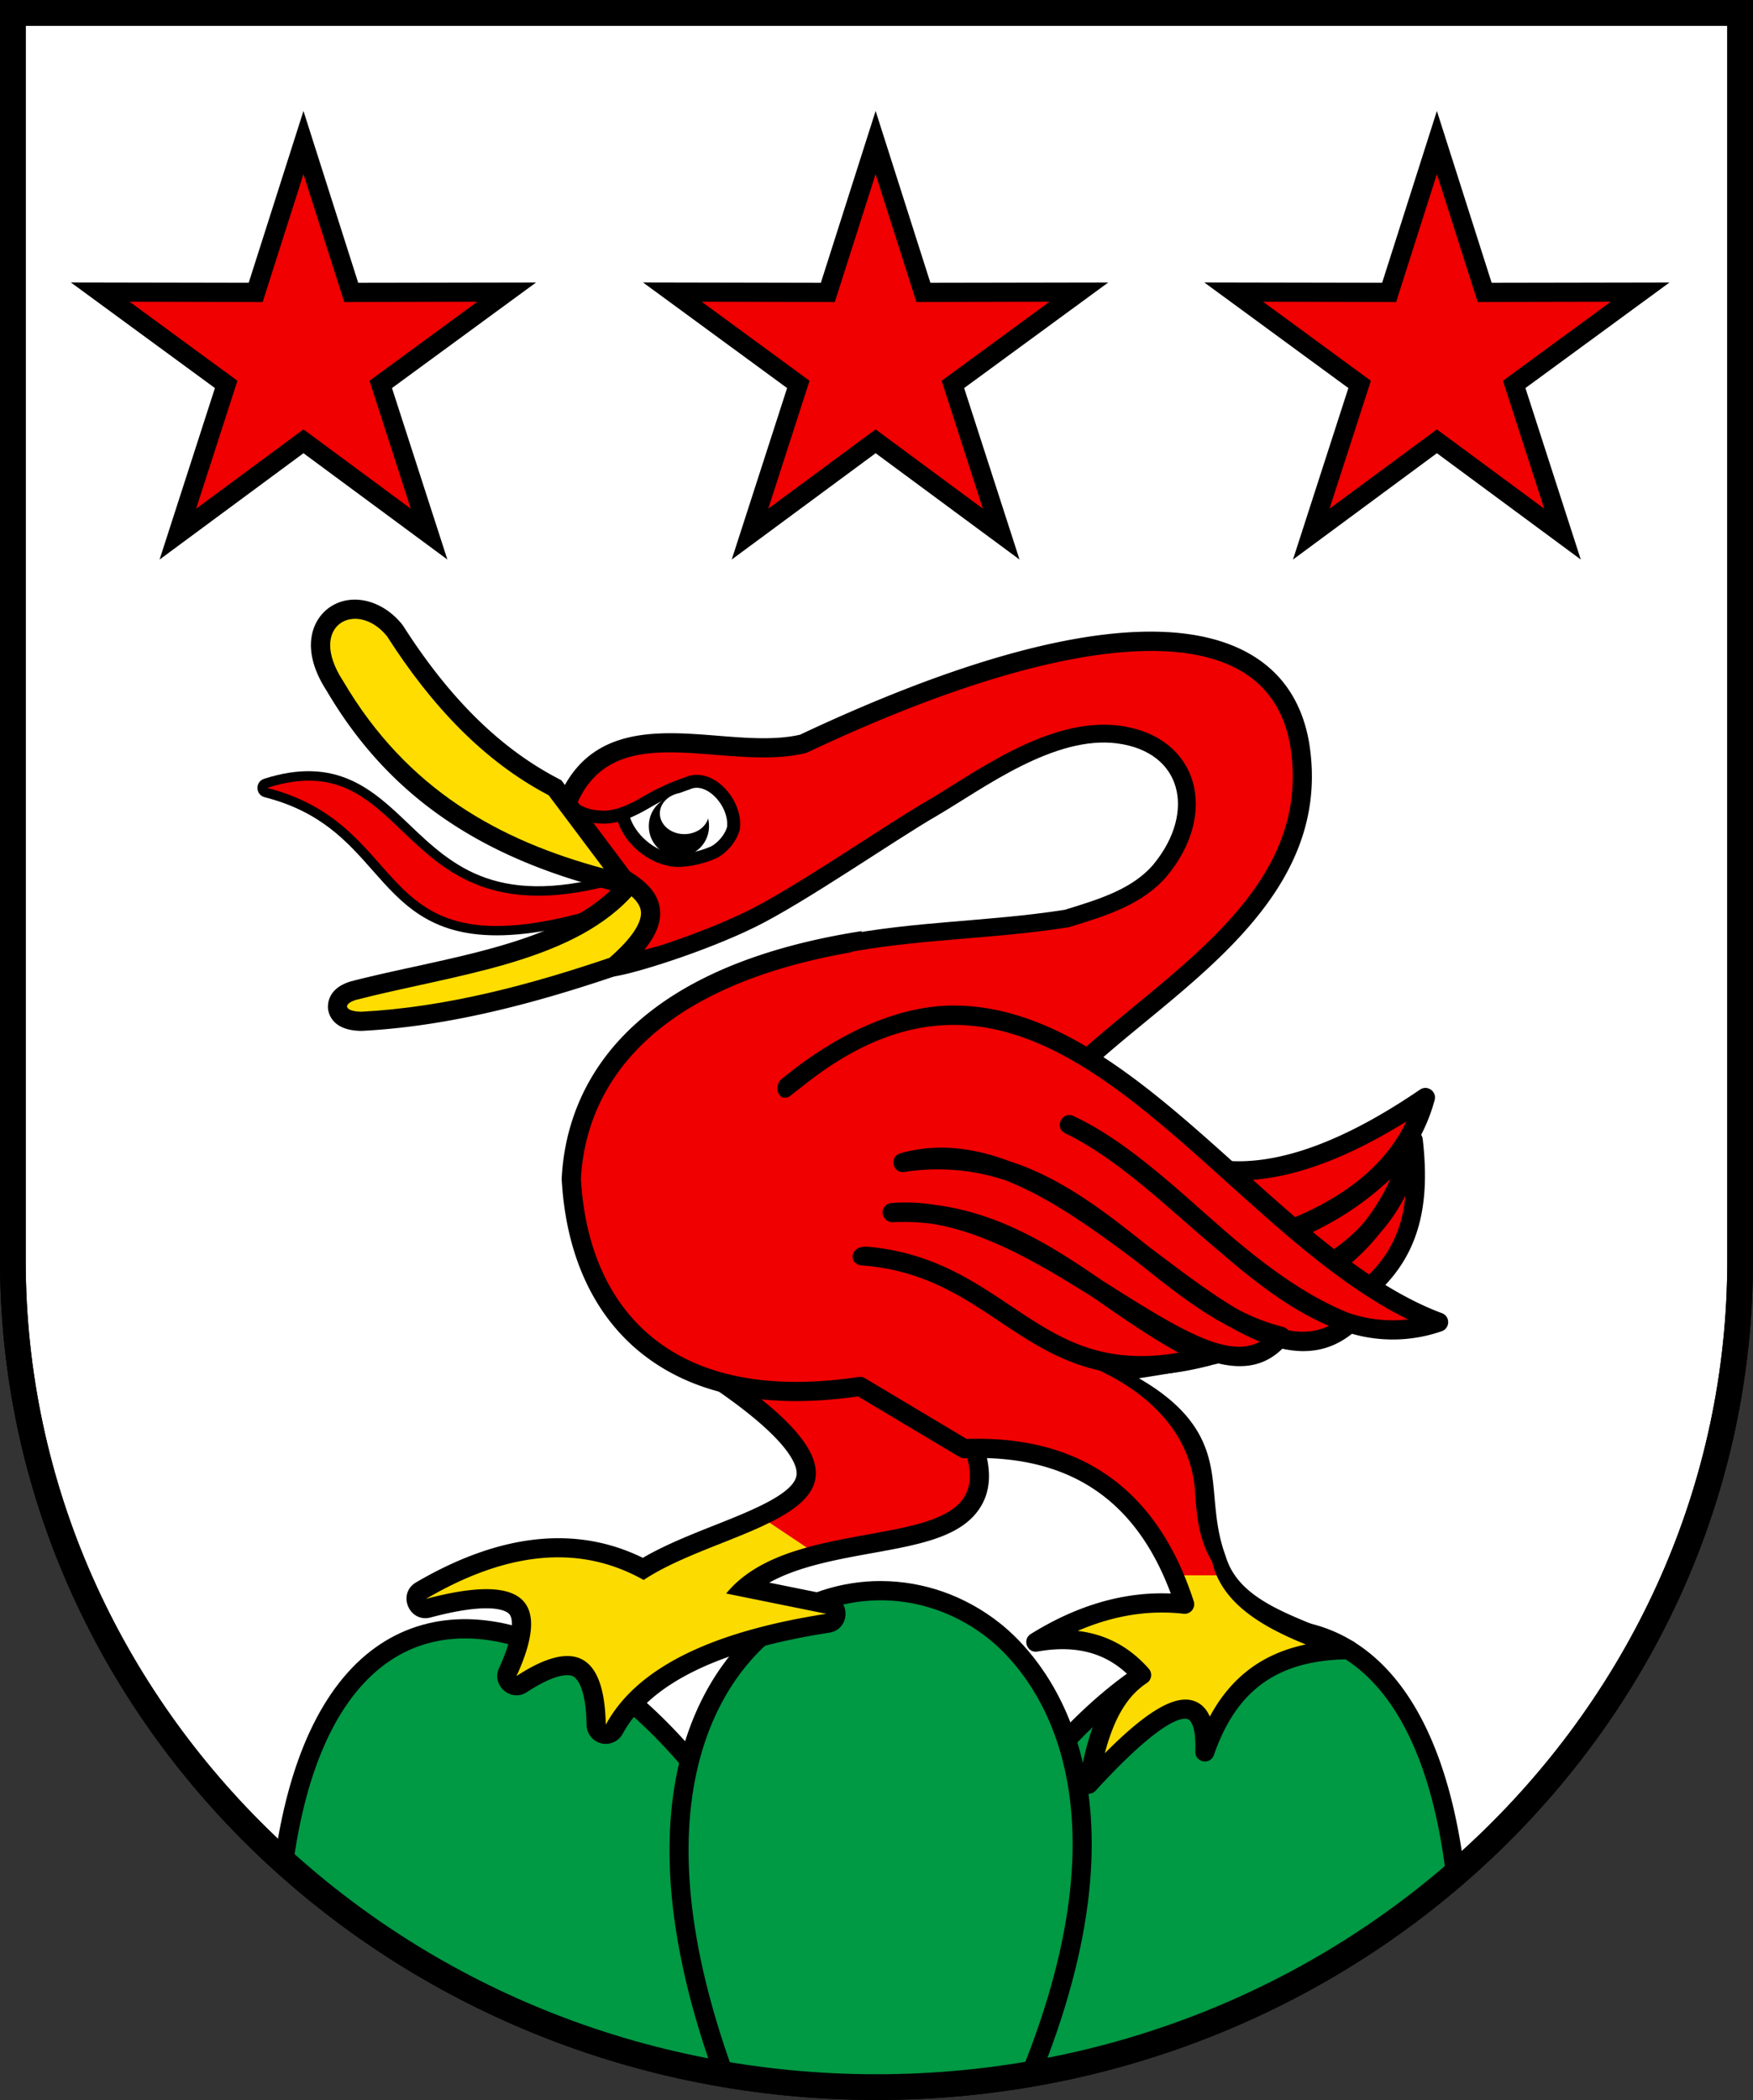 <?xml version="1.0" encoding="UTF-8"?> <svg xmlns="http://www.w3.org/2000/svg" viewBox="0 0 409.26 490.14"><rect x="0" y="0" width="409.26" height="490.14" fill="#333333" stroke="none"/><path d="M406.257 3v291.18c0 106.558-90.269 192.941-201.635 192.941C93.275 487.121 3 400.73 3 294.18V3z" fill="#fff" stroke="#000" stroke-width="6"></path><g fill-rule="evenodd"><path d="m70.848 33.27 11.145 34.979 36.31-.073-29.415 21.546 11.281 34.936-29.321-21.66-29.328 21.66 11.285-34.936-29.41-21.546 36.3.073z" fill="#f00000"></path><path d="m70.848 100.216 25.05 18.505-9.64-29.849 25.177-18.447-31.073.063-9.514-29.853-9.522 29.853-31.072-.063L55.43 88.872l-9.64 29.849 25.051-18.505zm-33.594 30.385 12.922-40.03-33.64-24.651 41.525.078 12.787-40.103 12.78 40.109 41.525-.074-33.64 24.641 12.932 40.02-33.597-24.812z"></path><path d="m204.422 33.27 11.146 34.979 36.3-.073-29.41 21.546 11.285 34.936-29.327-21.66-29.332 21.66 11.297-34.936-29.406-21.546 36.296.073z" fill="#f00000"></path><path d="m163.823 70.425 25.176 18.447-9.64 29.849 25.061-18.51 25.046 18.51-9.629-29.849 25.177-18.447-31.073.063-9.52-29.853-9.52 29.853zm74.191 60.165-33.588-24.811-33.593 24.811 12.926-40.019-33.644-24.651 41.524.084 12.787-40.109 12.786 40.109 41.526-.074-33.646 24.641 12.927 40.02z"></path><path d="m335.458 33.27 11.152 34.979 36.3-.073-29.404 21.546 11.28 34.936-29.328-21.66-29.322 21.66 11.276-34.936-29.4-21.546 36.301.073z" fill="#f00000"></path><path d="m335.458 100.216 25.057 18.505-9.64-29.849 25.177-18.447-31.073.063-9.52-29.853-9.515 29.853-31.073-.063 25.177 18.447-9.65 29.849zm-33.598 30.385 12.932-40.03-33.639-24.651 41.526.078 12.78-40.103 12.786 40.109 41.525-.074-33.64 24.641 12.922 40.02-33.594-24.812z"></path></g><path d="m109.27 380.12c-20.468-0.396-37.655 15.853-43.019 54.321 34.53 31.207 80.55 50.858 131.37 52.519-14.406-62.92-55.572-106.21-88.347-106.84z" fill="#094"></path><path d="M109.2 377.91c-7.448-.12-14.38 1.829-20.442 5.848-12.604 8.36-20.869 25.172-24.442 48.927 1.308 1.213 2.614 2.432 3.958 3.61 3.088-23.985 10.864-40.786 22.958-48.807 10.703-7.099 24.692-6.76 39.395.953 26.426 13.854 53.53 50.087 64.712 98.47 1.52.069 3.057.08 4.588.11-11.369-50.284-39.644-88.096-67.217-102.55-8.11-4.248-16.068-6.442-23.51-6.56z"></path><path d="M296.42 380.124c-32.79.634-73.983 43.961-88.368 106.93 50.666-.814 96.784-19.459 131.757-49.724-4.89-40.54-22.42-57.607-43.395-57.202z" fill="#094"></path><path d="M296.486 377.91c-7.448.12-15.406 2.313-23.515 6.567-27.582 14.464-55.88 52.301-67.232 102.628 1.541-.01 3.066-.073 4.598-.11 11.161-48.425 38.28-84.7 64.717-98.565 7.678-4.025 15.15-6.04 22.068-6.04a30.859 30.859 0 0 1 17.333 5.092c12.546 8.328 20.453 26.104 23.285 51.556a182.81 182.81 0 0 0 4.031-3.473c-3.322-25.275-11.74-43.113-24.848-51.812-6.057-4.02-12.99-5.968-20.437-5.848z"></path><path d="m204.92 371.27c-31.775 0.517-63.144 37.5-35.9 112.81 11.563 1.975 23.448 3.062 35.604 3.062 12.322 0 24.363-1.114 36.071-3.134 30.203-75.004-3-113.26-35.775-112.74z" fill="#094"></path><path d="M205.648 369.004c-9.197-.01-18.395 2.88-26.327 8.703-9.563 7.026-38.093 35.083-12.838 105.94 1.677.308 3.37.598 5.062.865-25.691-69.697 1.39-96.555 10.421-103.19 14.73-10.807 34.313-10.38 48.744 1.072 8.812 6.995 35.01 34.817 7.38 102.05 1.735-.276 3.47-.563 5.188-.885 27.062-68.27-.47-97.28-9.787-104.67-8.265-6.562-18.056-9.865-27.843-9.88z"></path><g fill-rule="evenodd"><path d="M70.862 184.475c9.267 4.131 14.652 10.23 19.51 15.75 9.428 10.683 16.98 19.24 49.64 9.312-26.712 6.032-38.29-5.005-47.722-14.02-6.61-6.307-12.099-11.55-21.428-11.042zm45.12 33.829c-15.625 0-22.162-7.417-28.963-15.12-5.964-6.76-12.13-13.75-25.223-17.12-2.183-.546-2.276-3.62-.126-4.302 16.984-5.442 25.484 2.672 33.708 10.521 10.333 9.864 21.026 20.057 50.197 11.14 1.63-.5 2.588.276 2.921.625 1.178 1.25.599 2.814.172 3.953l-.032.068c1.152 1.167.683 3.13-.869 3.656-13.702 4.698-23.9 6.579-31.786 6.579z"></path><path d="M62.358 183.889c37.014 9.525 21.89 47.207 84.68 25.712-2.678.246 1.494-4.754-.812-4.046-54.926 16.8-48.65-32.969-83.878-21.666z" fill="#f00000"></path><path d="m152.743 210.021-2.448 2.656a43.911 43.911 0 0 1-3.376 3.214l7.33-4.552zm-68.296 30.582h-.145c-6.303-.082-7.48-3.526-7.699-5.005-.109-.787-.39-4.792 5.167-6.505l.213-.063c4.813-1.244 9.912-2.353 14.833-3.426 17.964-3.938 36.526-8 46.947-19.052l8.313-9.046 17.124 15.093-23.229 14.411-.479.167c-23.863 8.23-43.217 12.494-60.9 13.421l-.15.005z"></path><path d="m147.04 209.61c-14.42 15.297-41.493 17.974-63.946 23.76-3.172 0.985-2.635 2.713 1.267 2.76 19.675-1.031 39.581-6.25 59.68-13.176l17.687-10.975-9.322-8.213z" fill="#fd0"></path><path d="M180.755 323.272c10.454 8.432 14.86 15.38 14.115 21.953-.599 5.249-4.25 9-9.396 12.103 5.385-1.63 11.037-2.65 16.39-3.62 8.563-1.54 17.423-3.135 19.526-6.822.88-1.547.724-3.975-.478-7.213l-.09-.261-6.734-22.37-33.322 6.23zm-48.3 58.733c2.02 0 3.875.448 5.558 1.339 2.91 1.536 5 4.224 6.295 8.098 6.298-6.172 15.267-11.02 27.026-14.603l-2.688-.548c-3.3-.667-4.713-4.604-2.577-7.214 1.755-2.15 3.76-3.967 5.948-5.52l-1.98.791c-6.202 2.459-12.625 5.016-17.286 8.125a4.467 4.467 0 0 1-4.672.183c-7.692-4.328-16-5.683-25.082-4.052a11.263 11.263 0 0 1 2.77 2.375c2.427 2.874 3.214 6.724 2.36 11.635 1.531-.4 2.968-.609 4.328-.609zm8.973 25.009a4.469 4.469 0 0 1-4.473-4.395c-.161-9.1-2.437-10.99-3.13-11.354-.672-.37-3.443-1.156-10.787 3.65-3.76 2.47-8.4-1.53-6.514-5.614 3.374-7.359 3.446-11.306 2.394-12.562-.468-.567-3.577-3.167-18.337.756-5.062 1.38-7.958-5.579-3.406-8.199 19.557-11.42 37.338-13.342 52.904-5.702 5.016-2.938 10.922-5.292 16.657-7.568 8.786-3.479 18.738-7.437 19.233-11.807.224-1.932-1.156-7.718-18.661-19.786-3.281-2.254-2.197-7.349 1.714-8.084l47.374-8.842a4.482 4.482 0 0 1 5.104 3.11l7.858 26.081c2.11 5.781 2.043 10.703-.202 14.625-4.172 7.312-14.15 9.12-25.702 11.197-8.152 1.48-17.09 3.09-23.854 6.86l14.187 2.87c4.927.974 4.76 8.067-.199 8.812-25.675 3.974-41.898 11.916-48.222 23.604a4.487 4.487 0 0 1-3.938 2.344z"></path></g><path d="m217.22 311.91-47.363 8.839c29.504 20.348 22.67 28.666 8.359 35.327l6.854 6.094c20.588-6.876 47.675-3.428 40.046-24.047z" fill="#f00000"></path><path d="M179.666 355.391c-8.85 4.37-21.208 7.906-29.396 13.369-15.608-8.765-32.707-6.178-50.848 4.422 20.354-5.407 30.286-1.866 21.161 18 13.776-9 20.547-4.892 20.843 11.368 7.235-13.375 24.875-21.78 51.48-25.895l-23.371-4.736c4.568-5.588 11.416-8.68 18.796-10.737l-8.665-5.791zm105.877 9.931-12.438.31a74.357 74.357 0 0 1 3.484 8.821c-11.38-1.303-22.958 1.514-34.743 8.838 9.588-1.719 18.037.129 24.672 7.675-7.307 4.808-10.531 14.345-12.354 25.486 20.15-22.01 27.632-21.787 27.16-7.584 6.349-18.265 18.698-23.655 33.474-23.811-13.51-4.568-26.037-9.661-29.256-19.734z" fill="#fcdb00"></path><path d="M269.273 149.69c-19.671-.158-47.275 7.655-81.748 23.915-18.317 4.421-45.155-9.464-54.947 13.27-5.41-1.822-8.61.776-4.859 6.85 5.411 10.453 39.24 11.114 16.23 31.363 36.576-3.266 99.678-61.327 118.731-53.374 34.817 14.604 5.135 49.03-37.266 45.478-68.94 3.256-90.679 31.26-92.044 57.941 1.787 32.411 22.865 55.135 67.421 48.474l24.311 14.53c23.516-.968 39.92 8.745 48.931 29.542h12.459a16.197 16.197 0 0 1-1.386-3.964c-8.844-14.426 4.296-29.051-27.202-43.556 63.737-8.088 75.289-25.656 72.04-54.02-15.156 18.786-34.625 25.01-55.264 27.786 32.566-5.292 52.622-17.49 58.102-37.738-37.427 25.503-64.989 22.655-77.992-9.948 21.576-19.151 54.2-38.635 48.628-72.634-2.739-15.63-14.479-23.76-34.145-23.915zm49.843 138.236c-8.376 9.724-20.026 15.422-31.807 17.057 12.614-3.87 23.906-8.937 31.807-17.057z" fill="#f00000"></path><path d="M269.033 147.423c-20.3-.11-48.165 7.994-82.247 24.051-5.719 1.324-12.614.776-19.286.24-13.459-1.073-28.655-2.28-36.155 12.51-2.818-.515-5.099.1-6.432 1.777-.953 1.208-2.12 3.948.864 8.811 2.177 4.11 7.521 6.688 12.697 9.194 5.25 2.536 10.662 5.15 11.136 8.603.36 2.631-2.11 6.359-7.136 10.781a2.24 2.24 0 0 0-.594 2.02l10.678-2.952.937-1.62a68.611 68.611 0 0 1-3.079.85c2.87-3.532 4.043-6.688 3.63-9.683-.795-5.833-7.322-8.983-13.63-12.037-4.535-2.197-9.243-4.462-10.702-7.29-.025-.047-.047-.099-.077-.147-1.527-2.462-1.35-3.577-1.215-3.749.157-.203 1.276-.521 3.453.197a2.245 2.245 0 0 0 2.762-1.234c5.885-13.681 18.822-12.661 32.503-11.556 7.11.552 14.463 1.145 20.911-.417.151-.036.298-.083.432-.151 46.598-21.985 82.129-28.98 100.055-19.672 6.948 3.594 11.204 9.662 12.666 18.01 4.47 27.287-16.514 44.54-36.816 61.238-3.907 3.224-7.604 6.256-11.088 9.36a2.236 2.236 0 0 0-.594 2.505c5.74 14.385 14.36 23.447 25.608 26.88 13.543 4.134 30.344.024 50.026-12.203-7.281 15.249-25.422 25.311-54.02 29.956-2.953.438-2.296 4.866.656 4.428 16.103-2.161 34.198-6.448 49.613-20.933a45.98 45.98 0 0 1-6.588 10.636c-8.13 8.724-19.922 13.495-31.353 17-2.568.838-1.72 4.666.963 4.349 11.875-1.641 25.265-7.61 34.546-19.349 2.292-2.61 4.312-5.516 5.953-8.797-1.551 17.245-14.42 32.157-69.82 39.176-2.23.282-2.7 1.188-.656 2.131 11.118 5.453 21.118 14.968 21.426 29.145.442 4.874.885 9.917 3.932 15.046 2.202 9.469 11.255 15.016 21.868 19.28-10.118 2.126-17.451 7.626-22.415 16.834-.672-1.536-1.73-2.854-3.375-3.526-4.417-1.808-11.051 1.938-21.13 12.077 2.15-8.229 5.287-13.42 9.803-16.38a2.231 2.231 0 0 0 .448-3.348c-4.49-5.099-10.037-8.052-16.59-8.818 8.282-3.593 16.558-4.926 24.708-4.005 1.615.188 2.885-1.358 2.385-2.905-8.431-26.02-26.248-38.786-53.013-37.89l-23.745-14.182a2.22 2.22 0 0 0-1.484-.287c-20.64 3.079-36.864-.03-48.192-9.275-9.984-8.13-15.733-20.916-16.64-36.989.891-16.775 10.88-43.712 63.103-52.859l2.495-4.947c-58.244 9.094-69.135 39.192-70.081 57.702v.239c.962 17.417 7.285 31.364 18.29 40.332 12.209 9.939 29.327 13.422 50.89 10.333l23.635 14.115c.374.214.801.323 1.234.323 24.098-.995 39.88 9.348 48.15 31.572-10.87-.479-21.833 2.708-32.677 9.437-2.082 1.302-.854 4.516 1.563 4.1 8.666-1.543 15.536.166 20.92 5.224-7.191 6.175-9.764 16.675-11.196 25.374a2.253 2.253 0 0 0 2.208 2.604 2.238 2.238 0 0 0 1.636-.73c15.77-17.202 20.488-17.12 21.576-16.671.448.188 1.912 1.265 1.694 7.505-.115 2.588 3.525 3.27 4.353.812 5.308-15.25 14.985-22.134 31.39-22.312 2.51-.03 3.073-3.546.693-4.354-12.573-5.676-26.145-8.781-29.363-19.76-1.824-4.937-2.199-9.4-2.62-14.067-.77-8.572-1.625-18.176-17.62-27.405 59.243-8.797 69.441-27.974 66.264-55.78a2.23 2.23 0 0 0-.375-1.032 40.743 40.743 0 0 0 3.151-8.11c.557-2.015-1.713-3.628-3.432-2.436-20.963 14.297-38.426 19.452-51.884 15.343-9.521-2.906-16.969-10.589-22.16-22.811 3.076-2.693 6.343-5.381 9.77-8.199 20.286-16.682 43.28-35.603 38.384-65.44-1.724-9.818-6.77-16.964-15.01-21.235-5.77-2.994-12.995-4.51-21.568-4.557z"></path><path d="m185.25 252.39c61.58-50.422 100.42 37.472 150.62 56.212-32.682 11.155-56.994-32.473-86.206-46.109 22.109 10.735 39.947 36.636 65.362 46.426-24.78 21.729-64.414-48.895-104.2-37.576 40.613-6.068 58.326 33.176 88.2 40.535-16.426 20.202-54.41-31.858-90.726-28.854 31.374-1.291 49.02 22.364 73.535 33.556-40.411 10.5-45.833-20.91-80.477-23.451l-16.105-40.74z" fill="#f00000" fill-rule="evenodd"></path><path d="M222.674 234.687c-12.051-.02-26.114 5.624-40.072 17.052-2.13 1.567-.964 5.51 1.641 4.219l3.676-2.86c38.922-30.8 67.993-4.64 98.754 23.051 13.457 12.114 27.316 24.603 42.056 31.797-4.77.546-9.604 0-14.13-1.61-9.787-4.02-18.53-10.526-26.86-17.535-2.238-1.917-4.457-3.89-6.713-5.876-9.702-8.599-19.754-17.484-30.43-22.462-2.668-1.21-4.547 2.733-1.922 4.041 9.76 4.735 18.65 12.5 28.066 20.724 2.745 2.4 5.51 4.811 8.324 7.171 8.093 6.954 16.395 13.37 25.19 17.036-2.936 1.443-6.114 1.688-9.499 1.047a2.237 2.237 0 0 0-1.224-.787 47.182 47.182 0 0 1-10.62-4.13c-5.847-3.411-12.123-8.124-18.743-13.114l-1.912-1.437c-9.968-7.937-20.15-16.005-32.609-20.005-8.327-3.13-16.848-4.276-25.452-1.833-2.667.776-1.802 4.77.948 4.364a50.007 50.007 0 0 1 23.62 1.953c10.572 4.136 21.01 11.74 30.754 19.062l.182.151c7.204 5.74 14.13 11.256 21.718 15.14a55.628 55.628 0 0 0 6.734 3.288c-7.134 3.951-17.983-2.387-33.868-12.396l-2.813-1.776c-11.63-7.98-23.77-15.761-39.14-17.745a42.87 42.87 0 0 0-10.229-.432 2.238 2.238 0 0 0-2.051 2.364 2.303 2.303 0 0 0 2.327 2.104c2.948-.13 5.907-.02 8.839.319 12.864 1.92 25.88 9.655 37.802 17.134l2.536 1.75c5.64 3.891 11.437 7.902 17.592 11.265-18.207 3.074-28.03-3.489-39.253-10.983-9.073-6.068-18.442-12.324-32.974-13.73-4.624-.598-5.005 4.042-1.744 4.34 14.166 1.035 23.347 7.176 32.228 13.114 9.214 6.155 18.67 12.462 33.176 12.462 4.682 0 9.9-.656 15.791-2.192.459-.115.87-.375 1.172-.745 6.088 1.661 11.453 1.12 15.833-3.203 5.797 1.27 11.245.5 16.254-3.484a34.743 34.743 0 0 0 20.948-.594c1.99-.682 2.032-3.479.063-4.214-16.344-6.098-31.91-20.114-46.967-33.67-20.917-18.823-42.307-38.083-66.999-38.135z"></path><g fill-rule="evenodd"><path d="m159.12 183.24c6.41 0 8.937-0.037 11.604 7.968 1.396 4.177-5.099 9.15-11.51 9.15s-13.203-4.66-13.203-9.056c0-4.4 3.005-2.843 8.962-6.11z" fill="#fff"></path><path d="M158.503 185.675a7.082 7.082 0 0 1 7.025 7.135 7.083 7.083 0 0 1-7.025 7.125 7.077 7.077 0 0 1-7.021-7.125 7.079 7.079 0 0 1 7.02-7.135zM82.905 148.903c-.303-.016-.6.063-.86.224-.818.593-.818 3.353 1.792 7.342l.12.188c10.457 17.808 24.603 29.708 44.957 37.483l-3.802-5.057c-14.427-7.78-26.99-20.202-38.374-37.936-1.437-1.703-2.885-2.239-3.833-2.239zm69.394 61.504-12.532-3.376c-29.63-7.979-49.8-22.514-63.477-45.754-6.188-9.52-3.62-16.385.468-19.385 5.01-3.65 12.35-2.026 17.078 3.787l.298.41c10.785 16.88 22.582 28.51 36.03 35.546l.895.475 21.24 28.291z"></path><path d="m90.358 148.5c-7.053-8.682-18.844-2.683-10.267 10.426 14.964 25.474 36.609 37.27 60.837 43.791l-12.838-17.109c-15.051-7.874-27.317-20.806-37.732-37.108z" fill="#fd0"></path></g><path d="M131.346 185.742c2.353 4.095 6.265 5.048 10.208 4.97 3.984-.298 7.36-2.323 10.745-4.287 1.504-.875 5.181-2.62 8.186-3.599 5.199-2.37 11.48 4.636 10.75 10.453-.603 2.323-2.458 4.39-4.313 5.51-3.489 1.646-7.843 2.34-10.223 1.9-5.87-1.077-10.38-6.009-11.312-10.415" fill="none" stroke="#000" stroke-width="3.029"></path><path d="m165.49 189.85c0 2.672-2.563 4.833-5.72 4.833s-5.718-2.161-5.718-4.833c0-2.667 2.563-4.834 5.719-4.834s5.718 2.167 5.718 4.834z" fill="#fff"></path><path d="m142.98 225.85c4.77-0.672 20.765-5.667 32.26-11.281 11.49-5.615 32.686-20.35 42.462-25.98 10.76-6.29 27.776-19.223 43.442-17.145 16.865 2.251 20.75 18.276 9.765 31.609-5.296 6.276-13.536 8.781-21.874 11.328-18.546 2.89-34.729 2.584-53.046 6.155" fill="none" stroke="#000" stroke-linecap="round" stroke-width="4.165"></path><path d="M406.257 3v291.18c0 106.558-90.269 192.941-201.635 192.941C93.275 487.121 3 400.73 3 294.18V3z" fill="none" stroke="#000" stroke-width="6"></path></svg> 
